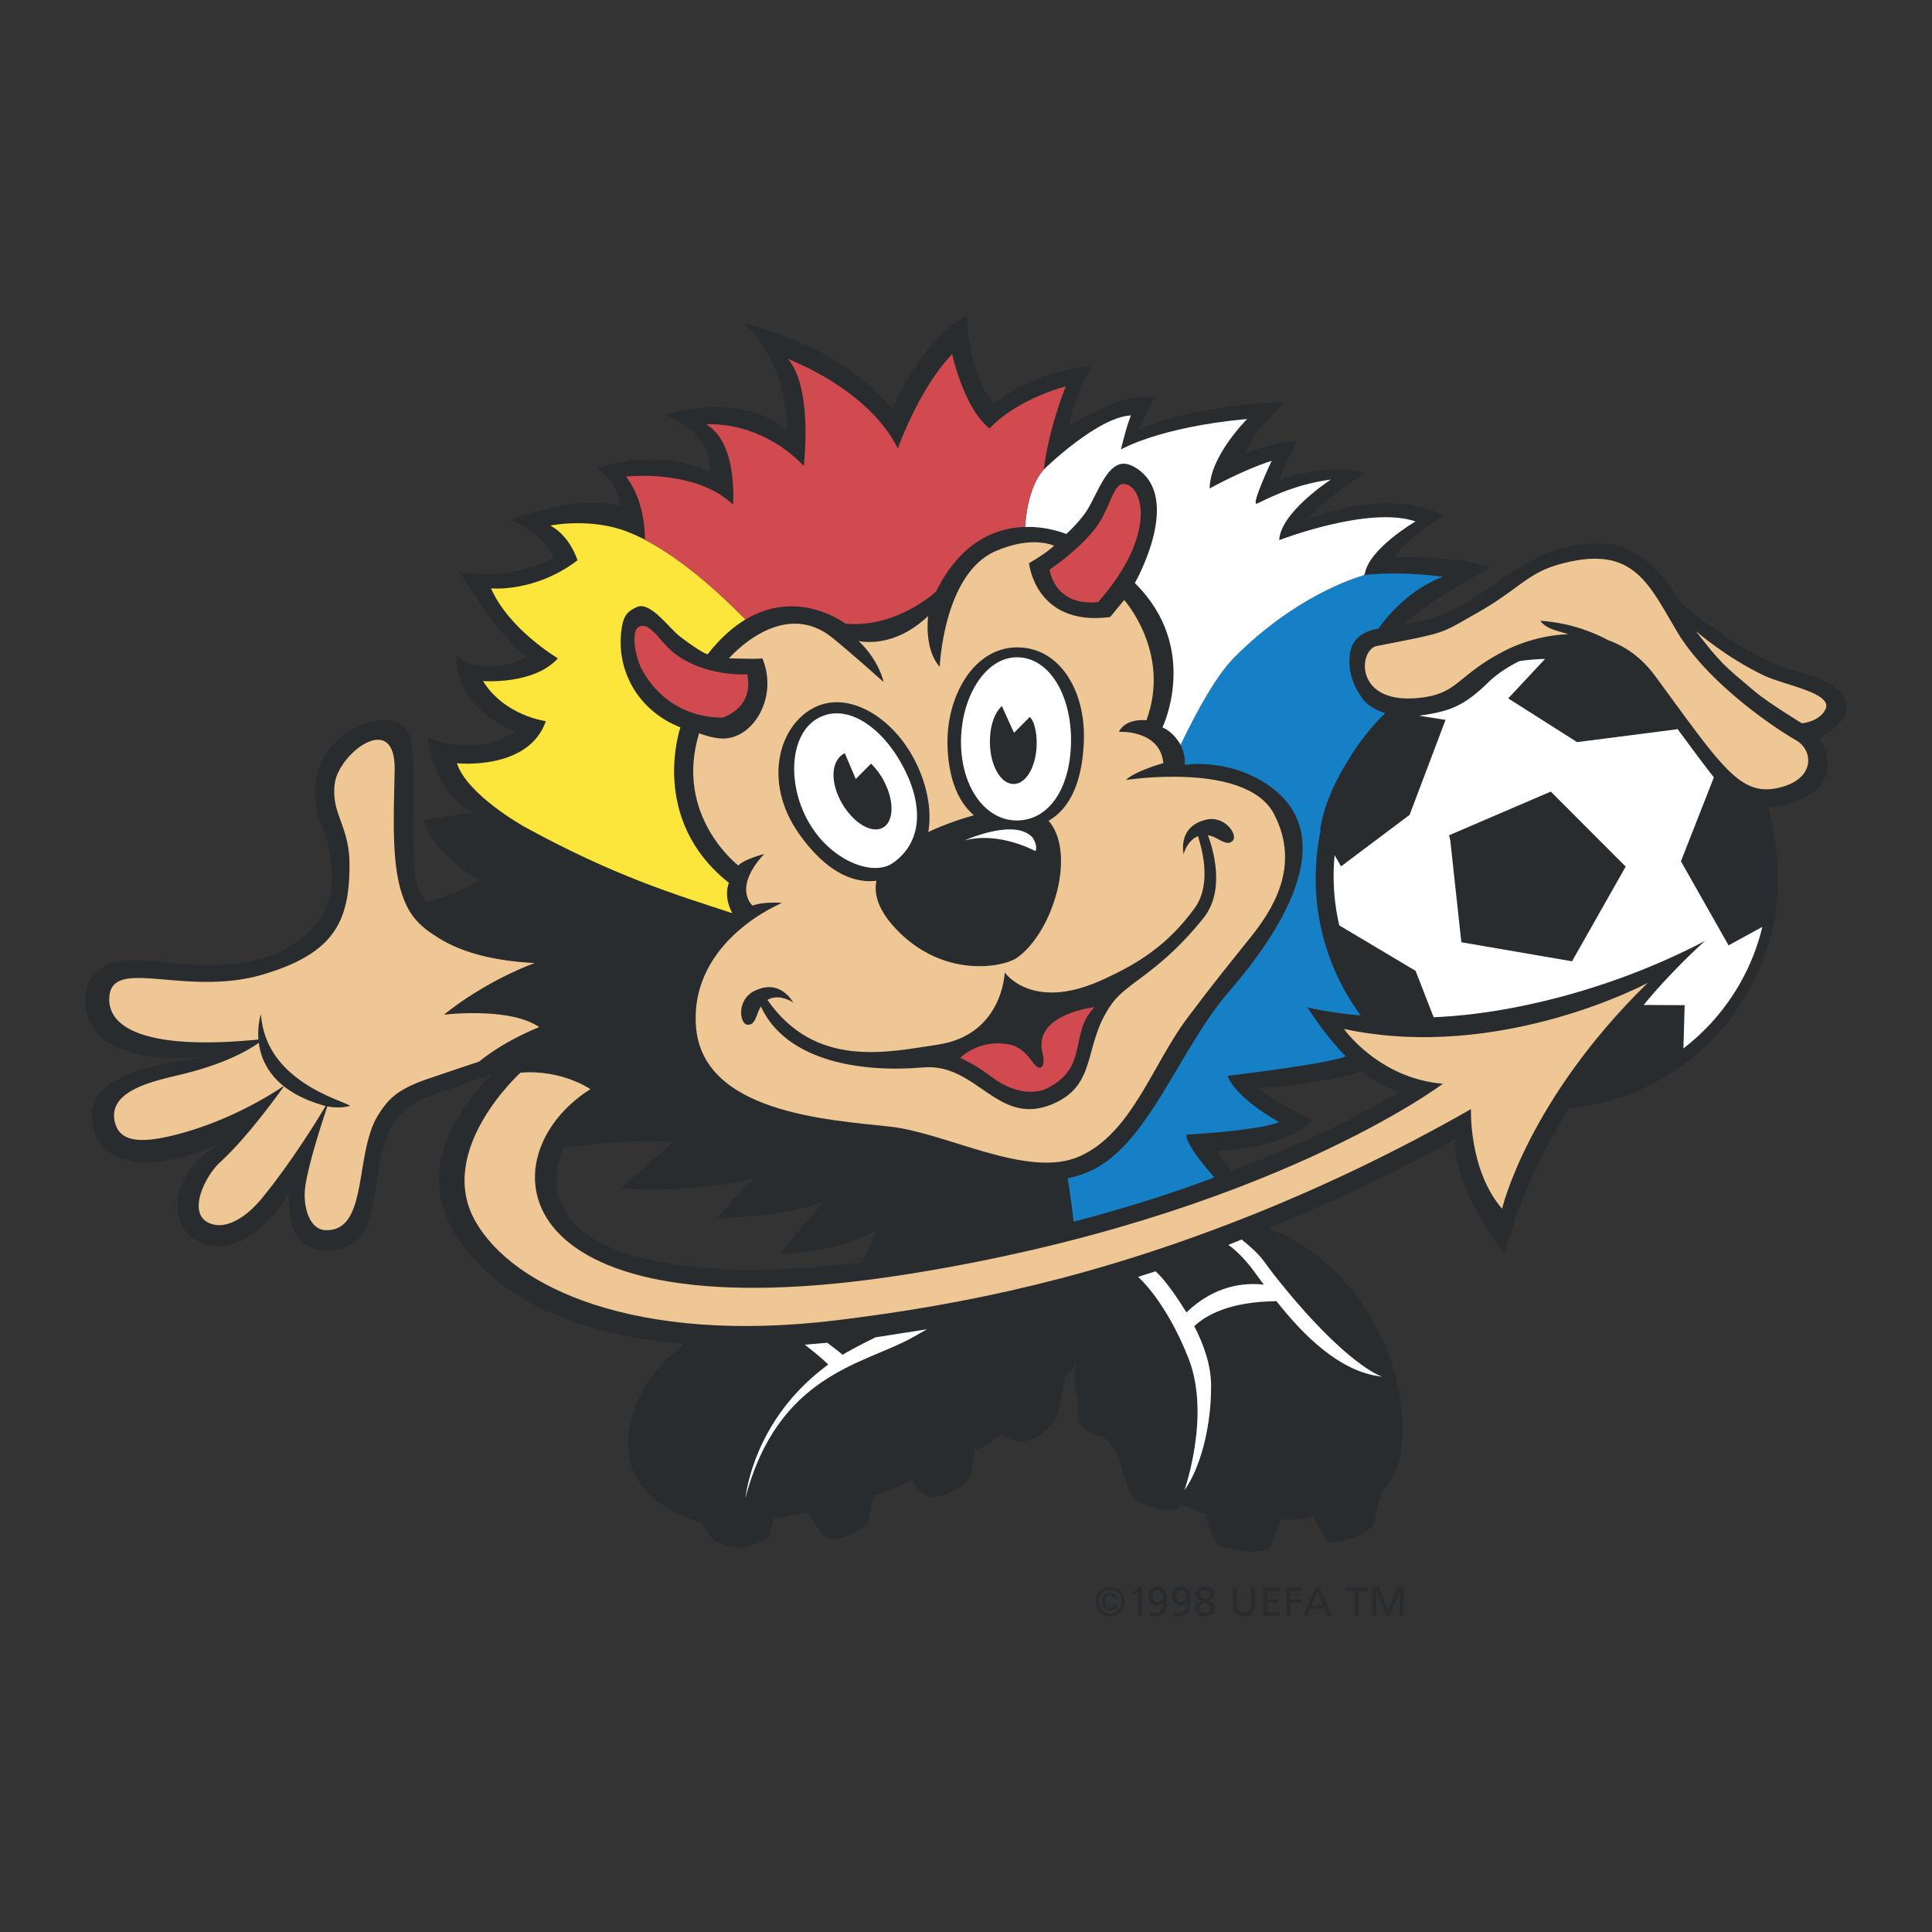 <svg xmlns="http://www.w3.org/2000/svg" width="2500" height="2500" viewBox="0 0 192.756 192.756"><rect x="0" y="0" width="192.756" height="192.756" fill="#333333" stroke="none"/><g fill-rule="evenodd" clip-rule="evenodd"><path fill="#fff" fill-opacity="0" d="M0 0h192.756v192.756H0V0z"/><path d="M179.559 67.07c-2.877-.694-5.959-2.544-7.412-3.604-1.881-1.374-3.783-2.279-4.947-4.122-3.537-5.603-7.506-5.115-7.506-5.115-5.406-.105-8.035 2.419-12.811 5.532-2.666 1.736-4.299 2.075-6.814 2.507 2.465-2.353 8.672-5.654 8.672-5.654-3.332-1.2-9.557-1.022-9.557-1.022 1.066-1.956 4.979-4.178 4.979-4.178-6.4-2.934-13.689.444-13.689.444 1.244-1.778 5.689-4.622 5.689-4.622-3.734-1.246-8.535.71-8.535.71.312-1.066 1.777-3.912 1.777-3.912-2.846.178-5.201 1.246-5.201 1.246 1.201-2.801 4.047-5.157 4.047-5.157-9.514.267-14.67 2.756-14.67 2.756l1.555-3.2c-3-.733-8.4 2.8-8.4 2.8.178-2.489 2.135-5.913 2.135-5.913-5.867.356-9.691 3.735-9.691 3.735-2.667-3.202-2.711-8.825-2.711-8.825-4.978 2.846-7.423 9.357-7.423 9.357-5.338-6.578-14.761-8.533-14.761-8.533 4.624 4.445 4.178 10.579 4.178 10.579-4.8-4-12.135-1.467-12.135-1.467 5.156 1.956 4.401 5.646 4.401 5.646-5.513-2.579-11.203-.312-11.203-.312 2.49 1.6 2.268 3.734 2.268 3.734s-3.512-1.334-10.891 1.422c0 0 3.111 1.022 4.356 3.734 0 0-4.089 2.445-9.423 1.378 0 0 3.733 6.401 6.755 8.534 0 0-4.267 2.268-7.067-.133 0 0-.399 4.935 5.867 7.602 0 0-3.6 2.666-8.756.532 0 0 .711 5.868 4.623 7.469l-4.934.8c.8 3.468 5.468 6.001 5.468 6.001-1.538 1.053-3.712 1.76-5.186 2.154-.717-.816-1.182-1.868-1.259-3.221-.338-5.854.222-8.091-.311-12.58-.558-4.692-8.646-1.719-9.455 3.397-.602 3.805.899 4.643 1.299 7.493.433 3.085.679 6.797-4.58 9.706-4.178 2.312-10.757 1.333-12.846 1.157-.797-.068-7.319-1.189-6.935 4.361.4 5.773 9.602 5.641 12.536 4.975-3.068.666-5.08.754-7.735 1.732-2.533.933-4.782 2.316-4 5.601.666 2.8 3.467 3.2 4.4 3.335 3.085.439 8.001-1.735 8.001-1.735-5.734 3.734-4.401 8.803-1.734 9.736 4.934 2.132 8.935-5.068 8.935-5.068s-.999 6.271 4.134 5.868c5.935-.468 3.303-8.729 6.445-12.98 1.512-2.045 3.649-2.448 5.868-3.29a84.915 84.915 0 0 1 3.762-1.305c-2.75 2.682-8.254 9.39-3.371 16.486 4.386 6.372 12.142 9.508 22.353 10.422l.173.015c-.945.762-1.826 1.557-2.532 2.342-3.2 3.556-6.445 12.314 4.222 15.515l1.067 1.601s2.305 2.072 5.684-.239l.495-1.806 3.373-.594 1.466 2.268s1.601 1.333 4.535-1.201l.533-2.666s2.979-1.023 3.868-1.734c0 0 .139.815 1.383 1.704 0 0 2.483.563 4.483-1.971l.4-2.666s.717.099 2.631-1.543c0 0 1.238.876 2.17.743 1.195-.173 2.223-.756 3.469-2.534l.717-3.941 1.066-1.246s-.316 2.253.215 3.319v2.399s.889 1.383 2.535 1.468c0 0 1.695 1.527 1.828 3.126 0 0 .572 2.608 1.639 3.409 0 0 3.43 1.526 4.229.459.26-.346 1.988.767 2.439.741 0 0 .828 2.835 1.467 3.201 0 0 3.824 1.198 5.066.132 0 0 .891-2.267 1.068-2.8 0 0 2.449.148 3.162-.386 0 0 .887 2.002 1.6 2.713 0 0 2.623 0 4.4-1.601l.934-3.602s3.199-2 1.602-10.268c-1.289-6.65-6.275-13.442-12.961-15.856 10.869-4.459 18.652-8.903 18.652-8.903-.271 5.001 4.934 11.47 4.934 11.47 1.221-5.057 3.676-10.077 6.428-14.55 10.287-.988 18.6-8.733 20.445-18.746l.053-.029s.027-.234.062-.647c.178-1.149.268-2.328.268-3.527 0-1.625-.168-3.211-.488-4.742-.029-.185-.057-.37-.088-.557l-.01-.057a20.163 20.163 0 0 0-.088-.491c-.008-.036-.014-.072-.02-.107l-.092-.449-.027-.128a25.149 25.149 0 0 0-.129-.558c1.105-.027 1.879-.322 1.879-.322 6.42-1.728 3.246-6.569 3.246-6.569 4.643-2.615 2.813-5.418-2.005-6.582zM85.95 125.956c-5.266.627-10.165.879-14.234.64-18.584-1.094-16.665-9.422-15.489-12.122 3.284-.375 8.546-.869 10.902-.518 0 0-1.533 1.4-5.2 4.602 0 0 7.201.6 13.335-1.001 0 0-1.779 1.69-3.735 4.001 0 0 7.264-.145 10.669-1.733 0 0-2.728 3.204-4.401 5.333 0 0 6.423-.287 9.668-2.467-.001-.001-.599 1.556-1.515 3.265zm37.157-9.252c-.088.037-.182.072-.27.105-.543-.614-1.055-1.295-1.434-2.008 0 0 6.4 0 9.6-3.022 0 0-3.555-1.601-5.422-3.201 0 0 5.916-.421 10.361-1.648 2.279 1.845 3.699 1.952 3.699 1.952-7.25 4.512-16.534 7.822-16.534 7.822z" fill="#282c2f"/><path d="M137.279 62.767l.242-.047c2.941-4.115 6.463-5.171 6.463-5.171-4.713-.623-7.822-.177-7.822-.177s-6.402 1.599-12.98 8.178c-1.752 1.752-3.674 5.168-5.395 8.77.52 1.026.416 1.988.416 1.988s4.383-.711 8.355 2.045c6.67 4.623 2.555 13.066-3.91 20.536-5.156 5.956-8.178 15.737-14.312 18.136a11.19 11.19 0 0 1-1.811.531c.316 2.028.504 3.562.594 4.333 4.984-1.301 9.777-2.803 14.037-4.421-1.195-1.36-2.891-3.455-2.775-4.267 0 0 6.936-.354 9.246-1.244 0 0-4.268-2.311-5.156-4.623 0 0 10.393-1.228 11.783-1.956-1.148-1.182-2.438-2.759-3.82-4.874 0 0 1.967.508 5.332.811a22.959 22.959 0 0 1-4.498-13.684c0-1.626.168-3.212.49-4.744l-.051-.083c.377-2.451 1.453-4.765 2.641-6.688a23.226 23.226 0 0 1 3.857-4.968 5.19 5.19 0 0 1-.24-.08l-.01-.003-.018-.007a4.584 4.584 0 0 1-.229-.085c-.01-.003-.02-.006-.025-.01l-.014-.005a5.297 5.297 0 0 1-.496-.231l-.027-.013a.181.181 0 0 0-.025-.016c-.068-.038-.137-.076-.203-.117a.644.644 0 0 0-.027-.016l-.006-.005c-.078-.048-.15-.098-.227-.151-.002-.004-.008-.007-.012-.01-.012-.007-.021-.017-.031-.023a4.26 4.26 0 0 1-.168-.133l-.037-.028-.021-.02c-.066-.059-.135-.119-.197-.183 0 0-1.811-2.001-1.527-4.421-.001-.002-.163-2.278 2.614-2.824z" fill="#1580c5"/><path d="M108.734 50.436c.852-1.573 1.684-3.74 2.992-4.121.777-.228 1.666.336 2.213.822 3.715 3.295-.715 11.033-.715 11.033 6.58 6.488 2.756 14.402 2.756 14.402 1.193.515 1.812 1.761 1.807 1.746 1.721-3.602 3.643-7.018 5.395-8.77 6.016-6.016 11.881-7.867 12.84-8.14l.141-.138c.4-2.533 5.066-5.246 5.066-5.246-4.666-1.6-13.602 1.867-13.602 1.867.135-2.8 5.156-6.045 5.156-6.045-4 .534-6.713 2.134-7.379 2.401-.668.266 1.469-4.267 1.469-4.267-2.936.933-6.182 2.756-6.182 2.756 0-3.201 3.734-6.934 3.734-6.934-8.822.811-12.59 3.044-12.59 3.044.6-2.501 1-3.401 1-3.401-3.367.167-8.701 5.401-8.701 5.401-1.111 1.268-1.68 3.279-1.871 5.729 2.354-.071 4.115.706 4.115.706s1.556-1.361 2.356-2.845z" fill="#fff"/><path d="M72.729 88.086c-8.045-6.356-4.845-15.514-4.845-15.514-4.067-1.6-6.332-5.419-5.912-9.468.164-1.588.519-2.058 1.556-2.534 1.356-.622 3.179 2.067 4.312 2.935 2.174 1.662 2.756 1.778 2.756 1.778 1.265-1.62 2.544-2.734 3.786-3.479-3.212-3.272-7.527-7.051-11.654-8.702-3.783-1.513-7.824-.666-7.824-.666 2.001 1.066 2.712 3.467 2.712 3.467-4.267 3.245-8.624 2.8-8.624 2.8 1.779 4.09 6.669 6.979 6.669 6.979-2.401 2.667-7.469 2.267-7.469 2.267 2.134 3.467 6.268 4.002 6.268 4.002-1.732 4.967-8.868 4.2-8.868 4.2.978 3.111 6.645 6.289 6.645 6.289 8.983 4.946 15.146 6.812 20.818 8.664-.94-1.812-.326-3.018-.326-3.018z" fill="#fde63c"/><path d="M98.734 42.746c-2.579-2-3.735-7.423-3.735-7.423-3.378 3.556-5.424 9.424-5.424 9.424-2.978-6.001-10.979-8.934-10.979-8.934 2.533 2.8 1.6 10.668 1.6 10.668-4.534-4.667-9.735-4.135-9.735-4.135 3.201 1.868 2.667 8.001 2.667 8.001-3.733-3.6-10.668-2.799-10.668-2.799 1.763 2.313 1.887 5.324 1.877 6.3 3.615 1.879 7.248 5.11 10.043 7.958a1.056 1.056 0 0 0-.055.037c5.332-3.237 10.004.374 10.004.374 5.112.49 9.069-3.199 9.069-3.199 2.5-5.098 6.093-6.359 8.864-6.441.193-2.448.76-4.461 1.871-5.728l.014-.014c.484-4.098 2.186-8.288 2.186-8.288-5.333 1.509-7.599 4.199-7.599 4.199zM67.328 65.216c-1.474-1.122-2.467-3.267-3.601-2.667-.801.424-.377 3.044.401 4.4 2.043 3.562 5.268 4.644 7.978 4.644 0 0 3.157-.932 2.445-4.312.001.001-4.155.269-7.223-2.065zM104.709 56.838s3.061-2.041 4.707-4.315c1.324-1.829 1.668-4.269 2.668-4.235 1.203.04 1.783 1.662 1.727 3.137-.068 1.701-.785 4.708-4.236 8.629-.001 0-4.02.74-4.866-3.216z" fill="#d04a4f"/><path d="M75.085 65.727c-.755 0-2.356-.044-2.356-.044s5.237-6.114 10.269-2.089c1.778 1.422 5.156 4.445 5.156 4.445s-.4-2.09-2.489-4.09c0 0 3.378.889 6.935-2.489 0 0-.445 3.289 1.156 5.067 0 0 .371-9.221 5.513-11.512 3.689-1.645 5.9-.566 5.9-.566s-.699.7-2.502 1.732c0 0 .602 6.346 8.092 5.385l1.398-1.706s4.713 5.245 2.223 12.001c0 0-2.043-.267-2.754 1.157 0 0 4.088-.268 4.443 3.111 0 0-2.844.8-3.732 1.689 0 0 12.002-1.867 14.758 3.378 2.764 5.262-.221 9.69-2.357 12.357-2.748 3.438-3.422 4.223-6.266 8.001-3.484 4.627-5.537 11.469-10.736 13.802-5.154 2.312-13.269-2.333-18.958-2.955-6.217-.681-18.804-1.402-19.349-10.104-.534-8.535 8.592-12.21 8.592-12.21s-1.778-.178-2.934.267c0 0-2.045-1.689 1.156-5.156 0 0-2.045.533-2.579 1.155 0 0-6.446-4.934-3.912-13.201 0 0 1.334.549 2.444.532 2.979-.044 5.467-4.133 3.868-8.001-.001 0-.223.044-.979.044z" fill="#efc794"/><path d="M108.135 73.954c.188-4.905-2.291-9.236-6.465-9.361-4.512-.135-7.272 4.916-7.138 9.765.089 3.196.996 5.596 2.642 6.986-.801.215-1.664.492-2.589.841-.685.258-1.347.534-1.973.828.41-2.342-.221-5.146-1.546-7.528-2.362-4.248-6.725-6.623-10.001-4.8-3.481 1.936-4.859 7.49-1.38 12.45 2.059 2.935 4.696 5.087 7.76 4.741-.292 1.418.251 3.028 1.985 4.844 4.742 4.966 10.743 3.787 12.09 2.801 3.469-2.534 5.75-9.926 3.334-13.335a2.326 2.326 0 0 0-.244-.293c2.234-1.289 3.376-4.044 3.525-7.939z" fill="#282c2f"/><path d="M120.271 81.792c-2.854.732-2.172 3.441-2.172 3.441.094-.5.564-1.466 1.426-1.81.221.765 1.533 4.629-.344 7.196-2.668 3.646-5.562 5.51-9.336 7.201-6.934 3.111-9.602-.8-9.602-.8s-.178 6.224-6.667 7.201c-5.062.763-12.209 2.424-17.01-4.459.938-.56 2.13-.074 2.579.279 0 0-1.268-2.49-3.898-1.165-1.784.899-1.452 3.282-.696 3.358.534.053.734-.281 1.073-1.219.083-.23.181-.429.289-.599 2.58 5.579 10.24 6.605 16.183 6.081 5.353-.472 7.408 5.936 12.859 3.68 4.707-1.947 2.982-5.99 6.047-10.136 1.512-2.044 4.801-3.111 9.068-8.445 2.24-2.799.928-6.984.441-8.271.271.046.566.149.885.325.871.483 1.24.603 1.607.211.52-.551-.796-2.565-2.732-2.069z" fill="#282c2f"/><path d="M95.799 105.555s1.343.545 3.052 1.833c2.992 2.258 5.121 1.441 5.602 1.2 4.268-2.133 2.148-5.434 4.748-8.101 0 0-6.178.655-5.191 4.59.309 1.245-.143 1.411-.143 1.411-.799.334-1.08-1.907-3.281-2.3-2.979-.534-4.787 1.367-4.787 1.367z" fill="#d04a4f"/><path d="M81.598 71.661c-2.746 1.528-3.14 6.368-.971 10.269s6.432 5.59 8.459 4.17c3.052-2.138 3.04-5.982.87-9.883-2.168-3.902-5.61-6.084-8.358-4.556z" fill="#fff"/><path d="M86.904 76.186l-1.522 1.534-1.098-2.57c-1.414.707-1.463 2.896-.32 4.92 1.144 2.024 2.993 3.143 4.13 2.5 1.138-.644 1.135-2.806-.007-4.829a6.969 6.969 0 0 0-1.183-1.555z" fill="#282c2f"/><path d="M101.422 65.577c-3.174.033-5.59 4.07-5.543 8.579.048 4.508 2.543 7.812 5.715 7.701 3.352-.118 5.311-3.665 5.262-8.172-.047-4.509-2.258-8.142-5.434-8.108z" fill="#fff"/><path d="M102.748 71.524l-1.58 1.591-1.211-2.669c-.801.736-1.207 2.097-1.191 3.651.023 2.289 1.088 4.134 2.375 4.121 1.287-.014 2.311-1.88 2.287-4.17a6.047 6.047 0 0 0-.268-1.801s-.123-.413-.412-.723z" fill="#282c2f"/><path d="M96.236 83.852s5.045-2.293 6.801-.267c0 0 .533.8.266 1.333 0 0-3.6-2-7.067-1.066zM137.9 137.354s-3.602-1.066-10.779-10.156c-1.178-1.493-1.111-1.801-3.246-3.535l-1.326.541s1.221.795 2.549 2.615c.303.413.635.869.99 1.349-1.904-.214-4.9.045-7.715 2.774-1.994-3.251-3.084-4.101-3.084-4.101l-1.736.556s2.744 2.355 5.012 8.09c2.268 5.733-.4 13.201-.4 13.201 1.383-1.894 2.668-5.792 2.668-10.401 0-2.049-.713-4.112-1.682-5.97 1.174-1.112 3.549-2.452 8.201-2.499 2.634 3.324 6.273 7.074 10.548 7.536zM87.34 133.427s-2.305 1.134-3.269 1.739c-.384-.329-1.531-1.198-1.531-1.198l-2.249.195s1.567 1.186 2.34 1.979c-6.623 4.861-7.998 11.31-8.273 13.359 3.252-12.425 11.834-13.366 16.602-16.017.475-.262 1.525-.859 1.525-.859l-5.145.802z" fill="#fff"/><path d="M58.905 108.666s-2.858-1.993-6.979-1.644c0 0-8.535 7.727-4.49 14.84 3.754 6.601 16.006 12.29 35.976 9.867 12.986-1.575 26.043-4.334 41.541-10.531 7.072-2.828 14.346-6.29 21.803-10.538 0 0-.23 6.067 3.105 9.935 0 0 2.533-10.802 14.535-22.537 0 0-14.709 7.935-30.311 4.601 0 0 3.467 4.935 9.869 5.468 0 0-17.564 13.27-53.303 18.983-40.728 6.511-42.326-11.776-31.746-18.444zM175.068 68.982c-3.041-2.563-3.414-2.822-5.865-6.015 0 0 3.09 2.702 6.891 4.475 2.002.934 6.818 1.706 6.031 3.325-.613 1.265-2.352 1.4-2.352 1.4s-3.369-2.06-4.705-3.185z" fill="#efc794"/><path d="M179.217 73.873c-3.182-1.849-9.121-6.215-11.859-10.795-2.924-4.89-4.391-8.811-11.73-6.791-3.303.91-4.039 2.494-8.412 4.956-3.621 2.037-2.775 1.829-9.854 3.209-1.82.356-2.287 5.806 4.119 5.188 4.064-.391 3.73-2.178 8.637-4.711 1.35-.696 3.73-1.574 6.357-1.651-.703-.223-1.24-.365-1.494-.456-.982-.35-1.312-.886-1.312-.886a16.673 16.673 0 0 1 6.775 1.935c1.689.602 3.324 1.711 4.699 3.584 6.83 9.298 8.551 12.191 12.623 11.064 3.357-.93 3.13-3.67 1.451-4.646zM53.804 102.48c-2.934-2.044-9.513-1.244-9.513-1.244 4.445-3.556 9.069-5.155 9.069-5.155-5.139-.252-8.208-1.514-10.018-2.775-1.085-.675-1.993-1.517-2.573-2.566-1.745-3.156-1.522-7.962-1.395-13.875.129-6.083-5.585-1.72-5.974 1.321-.391 3.042 1.471 4.144 1.471 8.11 0 5.726-1.598 8.83-8.616 10.923-7.602 2.267-14.936-1.733-15.335 2.134-.353 3.409 4.178 5.506 15.38 4.306 0 0-2.098 2.014-7.912 3.467-2.668.667-7.687 1.542-6.935 4.801.4 1.733 2.003 2.215 5.334 1.467 6.535-1.467 11.602-5.105 11.602-5.105s-3.467 4.973-6.401 7.641c-1.646 1.496-3.639 5.702-.534 6.267 1.467.267 3.334-.934 4.801-2.8 0 0 3.067-3.646 6.668-9.779 0 0-1.956 5.557-2.445 8.623-.33 2.07.378 4.422 1.979 4.49 4.333.181 2.88-7.606 5.247-11.439 1.062-1.721 2.034-2.668 5.177-3.72 1.294-.433 3.021-1.034 4.913-1.65 2.741-2.224 6.01-3.442 6.01-3.442z" fill="#efc794"/><path d="M26.034 101.176s-2.245 6.646 6.156 9.092c1.581.459 2.734.06 2.734.06-.75-.574-8.445-2.395-8.89-9.152z" fill="#282c2f"/><path d="M172.461 94.319l-4.754-8.388 3.287-8.378c-1.211-1.517-2.369-3.143-3.67-4.873l.002.078-9.982 1.283-6.867-4.364 3.674-3.936a21.81 21.81 0 0 0-2.549.215c-1.115.544-2.223 1.255-3.152 2.16-2.533 2.468-4.01 2.88-6.867 3.291l2.637.417-3.584 9.476-6.84 5.137-.639-1.115a21.903 21.903 0 0 0-.102 2.092c0 1.69.201 3.333.566 4.911l7.613 4.535 1.799 4.628c7.02-.271 17.262-2.472 27.076-7.61 0 0-3.172 2.806-6.125 6.388l4.094.021-.123 4.315c3.865-2.978 6.703-7.228 7.873-12.125l-3.367 1.842z" fill="#fff"/><path d="M111.492 160.058c-.066.408-.363.641-.713.641-.514 0-.844-.389-.844-.903 0-.516.309-.897.832-.897.361 0 .67.218.725.615h-.301c-.041-.201-.207-.329-.422-.329-.344 0-.521.26-.521.602 0 .358.197.626.531.626.223 0 .383-.131.412-.354h.301v-.001zm-.75-1.752a1.486 1.486 0 0 1 0 2.971 1.486 1.486 0 0 1 0-2.971zm0 2.683c.623 0 1.125-.499 1.125-1.194 0-.697-.502-1.202-1.125-1.202-.621 0-1.121.505-1.121 1.202 0 .695.5 1.194 1.121 1.194zM113.553 158.831l-.44.377-.218-.273.703-.577h.365v2.869h-.41v-2.396zM115.006 159.247c0-.31.164-.607.508-.607.336 0 .502.335.502.607 0 .324-.191.58-.531.58-.325 0-.479-.309-.479-.58zm-.303 1.942c.102.044.391.089.588.089.906 0 1.16-.814 1.16-1.592 0-.658-.164-1.381-.963-1.381-.52 0-.916.354-.916.949 0 .518.307.906.859.906a.843.843 0 0 0 .625-.26l.008-.006c-.008.551-.266 1.049-.797 1.049-.184 0-.361-.042-.51-.12l-.054.366zM117.105 160.824c.148.078.324.12.51.12.529 0 .789-.498.795-1.049l-.006.006a.847.847 0 0 1-.627.26c-.555 0-.861-.389-.861-.906 0-.595.398-.949.918-.949.799 0 .963.723.963 1.381 0 .777-.254 1.592-1.16 1.592-.195 0-.486-.045-.592-.089l.06-.366zm.725-.997c.342 0 .531-.256.531-.58 0-.272-.168-.607-.502-.607-.344 0-.508.298-.508.607.001.271.157.58.479.58zM119.711 159.048c0-.272.295-.408.484-.408.205 0 .484.09.484.361 0 .197-.039.309-.377.566-.386-.189-.591-.324-.591-.519zm.5 2.23c.539 0 .996-.245.996-.821 0-.384-.26-.645-.605-.764.383-.211.516-.426.516-.745 0-.318-.32-.643-.887-.643-.586 0-.932.317-.932.683 0 .271.121.567.539.716v.008c-.346.131-.607.387-.607.768-.001.528.492.798.98.798zm.56-.788c-.008.289-.248.454-.525.454-.287 0-.582-.174-.582-.492 0-.338.244-.417.48-.581.309.148.639.214.627.619zM125.219 160.04c0 .809-.408 1.238-1.109 1.238-.705 0-1.111-.43-1.111-1.238v-1.682h.41v1.63c0 .551.172.93.701.93.527 0 .699-.379.699-.93v-1.63h.41v1.682zM126.039 158.358h1.606v.358h-1.194v.842h1.088v.359h-1.088v.95h1.194v.36h-1.606v-2.869zM128.34 158.358h1.525v.358h-1.115v.842h1.064v.359h-1.064v1.31h-.41v-2.869zM132.012 160.167h-1.141l.568-1.426.573 1.426zm-1.996 1.06h.432l.291-.724h1.406l.291.724h.449l-1.213-2.868h-.43l-1.226 2.868zM135.133 158.716h-.891v-.358h2.194v.358h-.893v2.511h-.41v-2.511zM136.914 158.358h.68l.896 2.381.887-2.381h.678v2.869h-.412v-2.486h-.008l-.949 2.486h-.403l-.949-2.486h-.01v2.486h-.41v-2.869zM156.84 95.908l-11.041-1.899-1.108-10.19-.115-.485 10.145-4.357 7.474 7.485-5.355 9.446z" fill="#282c2f"/></g></svg>
